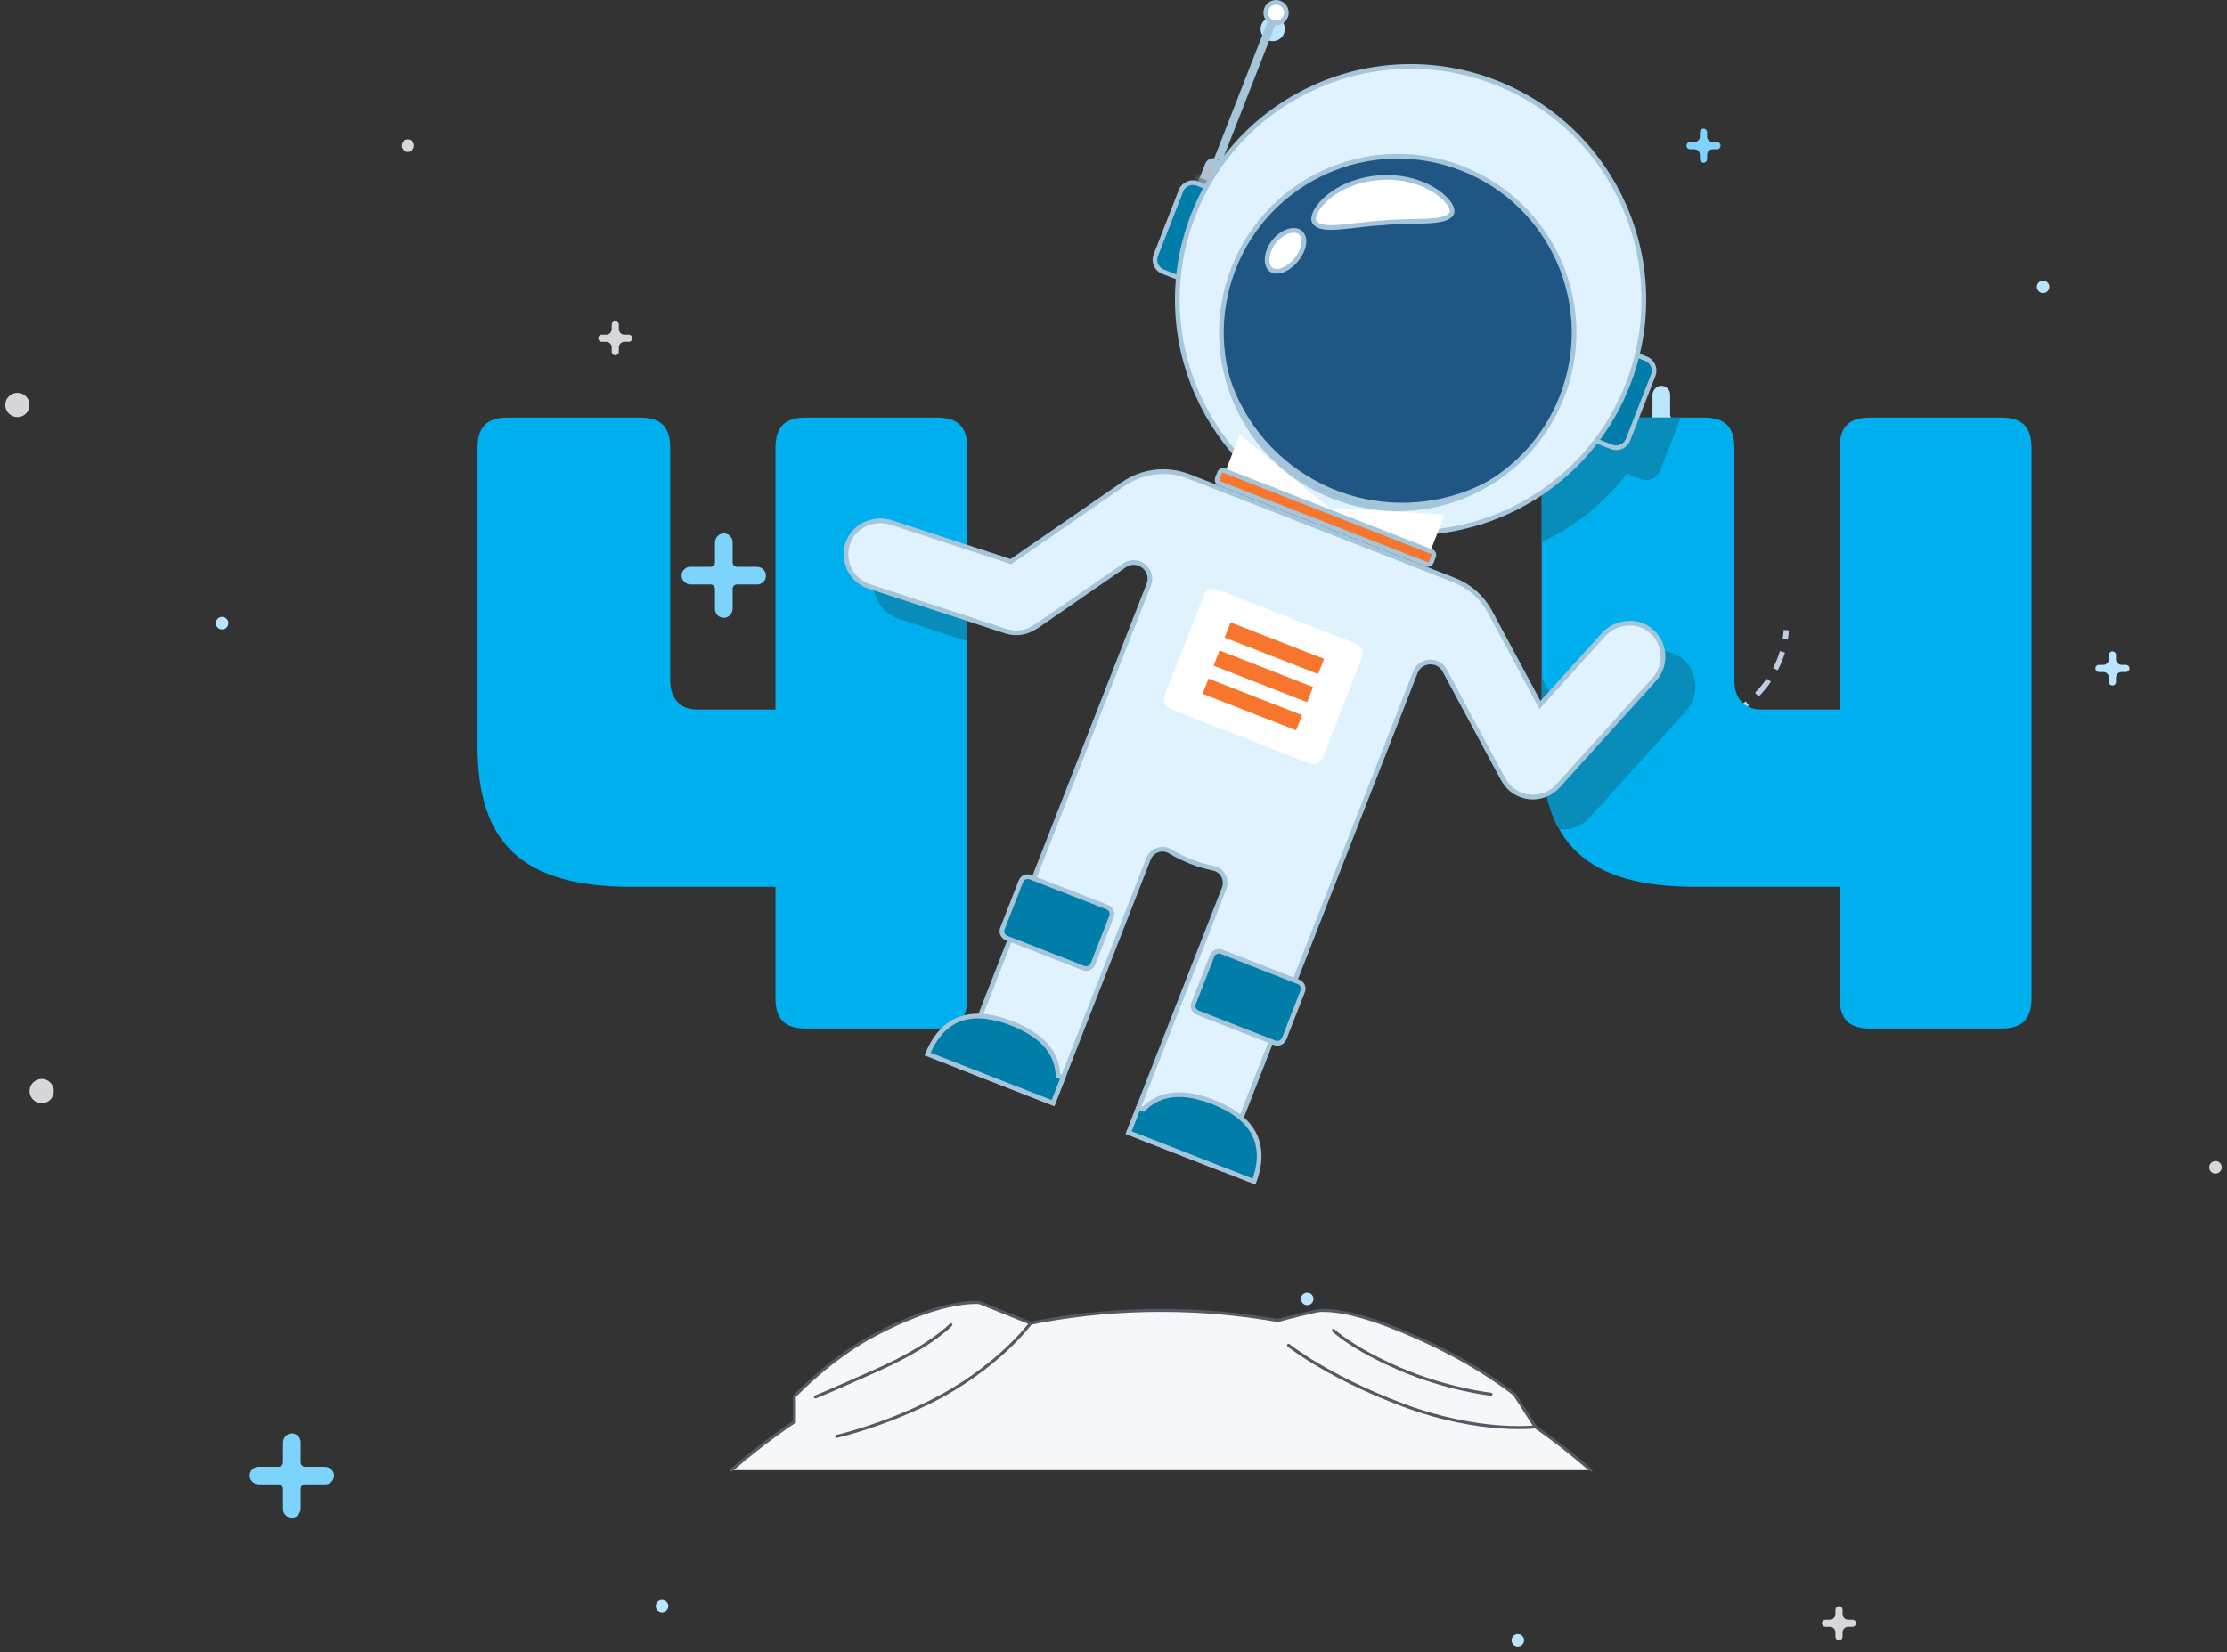 <svg width="380" height="282" viewBox="0 0 380 282" fill="none" xmlns="http://www.w3.org/2000/svg">
<rect x="0" y="0" width="380" height="282" fill="#333333" stroke="none"/>
<path d="M277.784 71.541H281.22C281.634 71.541 281.97 71.205 281.97 70.791V67.44C281.97 66.624 282.581 65.893 283.396 65.85C284.265 65.805 284.984 66.496 284.984 67.355V70.791C284.984 71.205 285.32 71.541 285.734 71.541H289.085C289.901 71.541 290.632 72.152 290.675 72.967C290.721 73.836 290.029 74.555 289.17 74.555H285.734C285.32 74.555 284.984 74.891 284.984 75.305V78.656C284.984 79.472 284.373 80.203 283.558 80.246C282.689 80.292 281.97 79.6 281.97 78.741V75.305C281.97 74.891 281.634 74.555 281.22 74.555H277.869C277.053 74.555 276.322 73.944 276.279 73.129C276.234 72.26 276.925 71.541 277.784 71.541Z" fill="#B9E6FE"/>
<path d="M44.106 250.344H47.542C47.956 250.344 48.292 250.008 48.292 249.594V246.243C48.292 245.427 48.903 244.696 49.718 244.653C50.587 244.607 51.306 245.299 51.306 246.158V249.594C51.306 250.008 51.642 250.344 52.056 250.344H55.407C56.223 250.344 56.954 250.955 56.997 251.77C57.043 252.639 56.351 253.358 55.492 253.358H52.056C51.642 253.358 51.306 253.694 51.306 254.108V257.459C51.306 258.275 50.695 259.006 49.88 259.049C49.011 259.095 48.292 258.403 48.292 257.544V254.108C48.292 253.694 47.956 253.358 47.542 253.358H44.191C43.375 253.358 42.644 252.747 42.601 251.932C42.555 251.063 43.247 250.344 44.106 250.344Z" fill="#7CD4FD"/>
<path d="M117.81 96.738H121.246C121.66 96.738 121.996 96.402 121.996 95.988V92.637C121.996 91.821 122.607 91.09 123.422 91.047C124.291 91.001 125.01 91.693 125.01 92.552V95.988C125.01 96.402 125.346 96.738 125.76 96.738H129.111C129.927 96.738 130.658 97.349 130.701 98.164C130.747 99.033 130.055 99.752 129.196 99.752H125.76C125.346 99.752 125.01 100.088 125.01 100.502V103.853C125.01 104.669 124.399 105.4 123.584 105.443C122.715 105.488 121.996 104.797 121.996 103.938V100.502C121.996 100.088 121.66 99.752 121.246 99.752H117.895C117.079 99.752 116.348 99.141 116.305 98.326C116.26 97.457 116.951 96.738 117.81 96.738Z" fill="#7CD4FD"/>
<path d="M102.683 57.114H103.421C103.948 57.114 104.375 56.687 104.375 56.16V55.423C104.375 55.087 104.648 54.814 104.984 54.814C105.32 54.814 105.593 55.087 105.593 55.423V56.16C105.593 56.687 106.02 57.114 106.547 57.114H107.284C107.62 57.114 107.893 57.387 107.893 57.723C107.893 58.059 107.621 58.332 107.284 58.332H106.547C106.02 58.332 105.593 58.759 105.593 59.286V60.023C105.593 60.359 105.32 60.632 104.984 60.632C104.648 60.632 104.375 60.359 104.375 60.023V59.286C104.375 58.759 103.948 58.332 103.421 58.332H102.683C102.347 58.332 102.074 58.059 102.074 57.723C102.074 57.387 102.347 57.114 102.683 57.114Z" fill="#D5D7DA"/>
<path d="M311.494 276.444H312.231C312.758 276.444 313.185 276.017 313.185 275.49V274.752C313.185 274.416 313.458 274.143 313.794 274.143C314.13 274.143 314.403 274.416 314.403 274.752V275.49C314.403 276.017 314.83 276.444 315.357 276.444H316.094C316.43 276.444 316.703 276.717 316.703 277.053C316.703 277.389 316.43 277.662 316.094 277.662H315.357C314.83 277.662 314.403 278.089 314.403 278.616V279.353C314.403 279.689 314.131 279.962 313.794 279.962C313.458 279.962 313.185 279.689 313.185 279.353V278.616C313.185 278.089 312.758 277.662 312.231 277.662H311.494C311.158 277.662 310.885 277.389 310.885 277.053C310.886 276.717 311.158 276.444 311.494 276.444Z" fill="#D5D7DA"/>
<path d="M358.152 113.48H358.891C359.418 113.48 359.844 113.053 359.844 112.526V111.789C359.844 111.453 360.117 111.18 360.453 111.18C360.789 111.18 361.062 111.453 361.062 111.789V112.526C361.062 113.053 361.489 113.48 362.016 113.48H362.753C363.089 113.48 363.362 113.753 363.362 114.089C363.362 114.425 363.089 114.698 362.753 114.698H362.016C361.489 114.698 361.062 115.125 361.062 115.652V116.389C361.062 116.725 360.789 116.998 360.453 116.998C360.117 116.998 359.844 116.725 359.844 116.389V115.652C359.844 115.125 359.418 114.698 358.891 114.698H358.152C357.816 114.698 357.543 114.425 357.543 114.089C357.543 113.753 357.816 113.48 358.152 113.48Z" fill="#B9E6FE"/>
<path d="M288.378 24.256H289.115C289.642 24.256 290.069 23.829 290.069 23.302V22.565C290.069 22.229 290.342 21.956 290.678 21.956C291.014 21.956 291.287 22.229 291.287 22.565V23.303C291.287 23.83 291.714 24.257 292.241 24.257H292.978C293.314 24.257 293.587 24.529 293.587 24.866C293.587 25.202 293.314 25.475 292.978 25.475H292.241C291.714 25.475 291.287 25.902 291.287 26.429V27.166C291.287 27.502 291.014 27.775 290.678 27.775C290.342 27.775 290.069 27.503 290.069 27.166V26.429C290.069 25.902 289.642 25.475 289.115 25.475H288.378C288.042 25.475 287.769 25.202 287.769 24.866C287.769 24.529 288.042 24.256 288.378 24.256Z" fill="#7CD4FD"/>
<path d="M37.906 105.285C38.497 105.285 38.975 105.764 38.975 106.354C38.975 106.944 38.496 107.423 37.906 107.423C37.316 107.423 36.837 106.944 36.837 106.354C36.837 105.763 37.316 105.285 37.906 105.285Z" fill="#B9E6FE"/>
<path d="M258.992 278.892C259.582 278.892 260.061 279.371 260.061 279.961C260.061 280.552 259.582 281.03 258.992 281.03C258.401 281.03 257.923 280.551 257.923 279.961C257.923 279.371 258.402 278.892 258.992 278.892Z" fill="#B9E6FE"/>
<path d="M112.882 273.078C113.471 273.03 113.987 273.468 114.035 274.056C114.083 274.645 113.645 275.161 113.057 275.209C112.468 275.257 111.952 274.819 111.904 274.231C111.855 273.643 112.293 273.127 112.882 273.078Z" fill="#B9E6FE"/>
<path d="M348.62 47.885C349.211 47.885 349.689 48.364 349.689 48.954C349.689 49.545 349.21 50.023 348.62 50.023C348.029 50.023 347.551 49.544 347.551 48.954C347.551 48.364 348.029 47.885 348.62 47.885Z" fill="#B9E6FE"/>
<path d="M7.114 184.156C8.258 184.156 9.186 185.083 9.186 186.228C9.186 187.372 8.258 188.3 7.114 188.3C5.97 188.3 5.042 187.372 5.042 186.228C5.042 185.084 5.969 184.156 7.114 184.156Z" fill="#D5D7DA"/>
<path d="M2.97 67.041C4.114 67.041 5.042 67.969 5.042 69.113C5.042 70.257 4.114 71.185 2.97 71.185C1.826 71.185 0.898 70.257 0.898 69.113C0.898 67.969 1.826 67.041 2.97 67.041Z" fill="#D5D7DA"/>
<path d="M217.172 2.881C218.316 2.881 219.244 3.809 219.244 4.953C219.244 6.097 218.316 7.025 217.172 7.025C216.028 7.025 215.1 6.097 215.1 4.953C215.1 3.808 216.028 2.881 217.172 2.881Z" fill="#B9E6FE"/>
<path d="M378.032 200.307C378.623 200.307 379.101 199.828 379.101 199.238C379.101 198.648 378.623 198.169 378.032 198.169C377.442 198.169 376.963 198.648 376.963 199.238C376.963 199.828 377.442 200.307 378.032 200.307Z" fill="#D5D7DA"/>
<path d="M223.053 220.624C223.644 220.624 224.122 221.103 224.122 221.693C224.122 222.284 223.643 222.762 223.053 222.762C222.462 222.762 221.984 222.283 221.984 221.693C221.984 221.102 222.463 220.624 223.053 220.624Z" fill="#B9E6FE"/>
<path d="M69.625 23.796C70.215 23.818 70.676 24.314 70.654 24.904C70.632 25.494 70.136 25.955 69.546 25.933C68.956 25.911 68.495 25.415 68.517 24.825C68.539 24.235 69.035 23.775 69.625 23.796Z" fill="#D5D7DA"/>
<path d="M271.453 250.926C252.035 233.972 226.325 223.652 198.126 223.652C169.927 223.652 144.217 233.972 124.8 250.926" fill="#F6F7F9"/>
<path d="M271.453 251.185C271.389 251.185 271.325 251.163 271.274 251.118C266.428 246.886 261.164 243.055 255.629 239.732C250.035 236.372 244.098 233.492 237.986 231.172C225.292 226.353 211.882 223.911 198.127 223.911C184.372 223.911 170.962 226.354 158.268 231.172C152.155 233.492 146.219 236.372 140.625 239.732C135.09 243.055 129.826 246.886 124.98 251.118C124.87 251.213 124.702 251.205 124.603 251.099C124.505 250.993 124.514 250.83 124.623 250.734C129.493 246.482 134.782 242.632 140.345 239.292C145.966 235.916 151.931 233.023 158.074 230.691C170.83 225.849 184.306 223.394 198.127 223.394C211.949 223.394 225.425 225.849 238.181 230.691C244.324 233.023 250.289 235.917 255.91 239.292C261.473 242.632 266.762 246.482 271.632 250.734C271.741 250.83 271.75 250.993 271.652 251.099C271.599 251.156 271.526 251.184 271.453 251.184L271.453 251.185Z" fill="#535A63"/>
<path d="M135.537 242.661V238.332C135.537 238.332 141.483 232.049 148.615 228.176C160.861 221.525 167.145 222.326 167.145 222.326L175.858 225.842C175.858 225.842 170.094 233.705 158.449 239.41C149.953 243.573 142.77 245.162 142.77 245.162" fill="#F6F7F9"/>
<path d="M142.77 245.422C142.648 245.422 142.538 245.341 142.51 245.221C142.477 245.082 142.567 244.944 142.711 244.912C142.782 244.896 149.962 243.279 158.328 239.181C164.315 236.248 168.706 232.733 171.336 230.301C173.579 228.226 174.952 226.571 175.439 225.954L167.077 222.58C166.839 222.557 165.282 222.446 162.483 223.019C157.401 224.062 152.207 226.522 148.745 228.402C142.142 231.988 136.492 237.722 135.802 238.434V242.662C135.802 242.805 135.683 242.92 135.536 242.92C135.389 242.92 135.269 242.805 135.269 242.662V238.333C135.269 238.268 135.294 238.206 135.339 238.158C135.399 238.095 141.396 231.801 148.483 227.951C151.991 226.047 157.256 223.555 162.416 222.505C165.527 221.872 167.112 222.063 167.178 222.071C167.202 222.074 167.224 222.08 167.246 222.089L175.959 225.605C176.034 225.635 176.09 225.697 176.113 225.772C176.135 225.848 176.121 225.929 176.074 225.993C176.059 226.012 174.585 228.009 171.703 230.675C169.047 233.131 164.613 236.681 158.568 239.642C150.14 243.771 142.9 245.399 142.828 245.415C142.808 245.42 142.788 245.422 142.768 245.422H142.77Z" fill="#535A63"/>
<path d="M139.153 238.678C139.046 238.678 138.945 238.616 138.904 238.514C138.851 238.381 138.918 238.231 139.055 238.179C139.073 238.172 140.929 237.461 149.802 233.492C158.634 229.542 162.021 225.969 162.055 225.933C162.154 225.828 162.322 225.819 162.431 225.914C162.541 226.01 162.55 226.173 162.451 226.279C162.417 226.317 161.575 227.213 159.617 228.615C157.819 229.901 154.695 231.873 150.026 233.961C141.122 237.944 139.322 238.633 139.249 238.66C139.217 238.672 139.185 238.678 139.152 238.678L139.153 238.678Z" fill="#535A63"/>
<path d="M217.986 225.396C217.986 225.396 224.515 223.652 225.449 223.652C228.205 223.652 232.561 224.138 242.526 228.614C252.49 233.091 258.433 238.004 258.433 238.004L261.987 243.536C261.987 243.536 252.47 244.719 239.422 239.823C226.375 234.927 219.877 229.611 219.877 229.611" fill="#F6F7F9"/>
<path d="M259.176 243.922C258.2 243.922 256.991 243.886 255.575 243.774C251.898 243.484 246.095 242.605 239.326 240.064C235.595 238.664 230.015 236.32 224.617 233.101C221.382 231.172 219.721 229.822 219.704 229.808C219.592 229.716 219.577 229.553 219.673 229.444C219.768 229.335 219.936 229.321 220.049 229.413C220.065 229.427 221.704 230.758 224.91 232.669C227.869 234.432 232.805 237.062 239.519 239.582C246.22 242.097 251.962 242.968 255.6 243.257C258.59 243.494 260.685 243.386 261.534 243.319L258.23 238.175C257.753 237.789 251.862 233.093 242.414 228.848C237.936 226.837 234.273 225.481 231.217 224.704C228.448 224.001 226.681 223.911 225.45 223.911C224.714 223.911 219.864 225.163 218.057 225.645C217.915 225.683 217.768 225.602 217.729 225.465C217.69 225.327 217.774 225.185 217.915 225.147C218.587 224.968 224.507 223.394 225.45 223.394C228.462 223.394 232.859 223.987 242.638 228.38C247.801 230.7 251.865 233.137 254.366 234.774C257.078 236.549 258.592 237.796 258.607 237.808C258.627 237.825 258.646 237.846 258.66 237.868L262.214 243.4C262.262 243.475 262.267 243.568 262.228 243.647C262.189 243.727 262.111 243.782 262.021 243.793C261.958 243.8 260.954 243.921 259.177 243.921L259.176 243.922Z" fill="#535A63"/>
<path d="M254.409 238.219C254.399 238.219 254.389 238.219 254.379 238.217C254.306 238.21 246.907 237.4 238.749 233.891C236.396 232.88 232.963 231.253 229.963 229.249C228.159 228.044 227.376 227.281 227.343 227.249C227.24 227.147 227.241 226.984 227.346 226.883C227.45 226.783 227.619 226.784 227.723 226.886C227.761 226.924 230.916 229.957 238.965 233.419C247.043 236.893 254.364 237.696 254.437 237.703C254.584 237.719 254.689 237.847 254.673 237.988C254.658 238.12 254.542 238.219 254.409 238.219V238.219Z" fill="#535A63"/>
<path d="M256.8 125.447C263.3 133.667 287.8 137.053 287.8 122.542C287.8 115.446 278.593 111.928 276.3 114.32C273.905 116.818 278.639 125.369 289.3 123.994C296.8 123.026 304.3 116.254 304.8 107.548" stroke="#BECEE2" stroke-width="0.9" stroke-dasharray="3.2 2.2"/>
<path d="M107.843 151.364C89.013 151.364 81.481 143.832 81.481 127.319V76.478C81.481 72.856 83.075 71.264 86.696 71.264H109.147C112.769 71.264 114.362 72.857 114.362 76.478V116.166C114.362 119.207 116.1 121.091 118.851 121.091H132.321V76.478C132.321 72.856 133.914 71.264 137.536 71.264H159.843C163.464 71.264 165.057 72.857 165.057 76.478V170.338C165.057 173.959 163.464 175.553 159.843 175.553H137.536C133.914 175.553 132.321 173.959 132.321 170.338V151.364H107.843V151.364Z" fill="#00AFED"/>
<path d="M289.427 151.364C270.598 151.364 263.066 143.832 263.066 127.319V76.478C263.066 72.856 264.659 71.264 268.281 71.264H290.732C294.353 71.264 295.946 72.857 295.946 76.478V116.166C295.946 119.207 297.684 121.091 300.436 121.091H313.906V76.478C313.906 72.856 315.499 71.264 319.12 71.264H341.427C345.049 71.264 346.642 72.857 346.642 76.478V170.338C346.642 173.959 345.049 175.553 341.427 175.553H319.12C315.499 175.553 313.906 173.959 313.906 170.338V151.364H289.427V151.364Z" fill="#00AFED"/>
<path d="M157.412 93.936C154.348 92.937 150.881 94.281 149.585 97.23C148.106 100.62 149.883 104.471 153.321 105.594L165.056 109.436V96.442L157.412 93.936Z" fill="#088CBA"/>
<path d="M268.283 71.262C264.663 71.262 263.068 72.856 263.068 76.477V92.553C268.686 89.883 273.699 85.907 277.608 80.846L279.961 81.759C281.276 82.277 282.775 81.624 283.284 80.299L286.818 71.262H268.283ZM286.789 112.221C284.196 110.3 280.518 110.857 278.357 113.248L267.976 124.744L263.068 115.611V127.317C263.068 133.156 264.009 137.862 266.065 141.521C267.947 141.713 269.896 141.031 271.26 139.523L287.701 121.335C290.121 118.655 289.756 114.43 286.789 112.221Z" fill="#088CBA"/>
<path d="M191.672 82.619C194.834 80.439 198.966 79.809 202.803 81.308L203.187 81.458L203.19 81.445L247.713 98.841L247.708 98.855L248.093 99.004C250.852 100.082 252.973 102.057 254.273 104.48L262.506 119.818L262.774 120.318L263.155 119.896L273.54 108.402C275.579 106.144 279.03 105.642 281.434 107.431C284.21 109.496 284.55 113.441 282.288 115.947L265.852 134.139C263.713 136.505 260.063 136.69 257.696 134.552C257.195 134.098 256.808 133.563 256.498 132.985L256.307 132.627L256.288 132.637L249.939 120.826L246.517 114.449C245.402 112.374 242.368 112.558 241.511 114.751L238.879 121.489L208.4 199.493L192.59 193.317L208.877 151.63C209.441 150.186 208.611 148.518 207.065 148.195C205.809 147.932 204.518 147.565 203.224 147.059C201.941 146.558 200.741 145.954 199.661 145.308C198.345 144.521 196.658 145.062 196.03 146.435L195.974 146.57L179.68 188.273L163.854 182.088L194.333 104.084L196.015 99.781C197.008 97.242 194.113 94.955 191.872 96.504L188.064 99.138L177.036 106.765L177.021 106.743L176.693 106.97C175.256 107.96 173.406 108.307 171.628 107.725L148.329 100.096C145.121 99.045 143.457 95.451 144.842 92.278C146.04 89.532 149.285 88.256 152.175 89.202L172.309 95.795L172.497 95.857L172.66 95.744L191.171 82.962L191.178 82.957L191.185 82.951L191.331 82.84L191.338 82.85L191.672 82.619Z" fill="#E0F2FE" stroke="#A4C5DA" stroke-width="0.8"/>
<path d="M214.36 35.756C224.894 21.996 244.589 19.381 258.349 29.915C272.109 40.45 274.723 60.145 264.189 73.906C253.654 87.665 233.959 90.279 220.199 79.744C206.439 69.209 203.825 49.516 214.36 35.756Z" fill="#1F5683" stroke="#A4C5DA" stroke-width="0.8"/>
<path d="M206.022 28.086C206.224 27.569 206.808 27.314 207.326 27.516V27.515L207.706 27.663L206.31 31.233L204.994 30.718L206.022 28.086Z" fill="#BDBDBD" stroke="#A4C5DA" stroke-width="0.8"/>
<path d="M280.868 61.221C281.985 61.657 282.537 62.916 282.102 64.032L277.801 75.038C277.364 76.156 276.105 76.707 274.988 76.271L269.463 74.112L275.342 59.062L280.868 61.221Z" fill="#007DA9" stroke="#A4C5DA" stroke-width="0.8"/>
<path d="M201.518 32.549C201.954 31.432 203.214 30.881 204.331 31.317L209.856 33.476L203.975 48.526L198.451 46.368C197.333 45.931 196.782 44.672 197.218 43.555L201.518 32.549Z" fill="#007DA9" stroke="#A4C5DA" stroke-width="0.8"/>
<mask id="path-36-inside-1_4645_11265" fill="white">
<path d="M208.221 31.679L204.717 30.31L204.477 30.925L207.98 32.294L208.221 31.679Z"/>
</mask>
<path d="M208.221 31.679L204.717 30.31L204.477 30.925L207.98 32.294L208.221 31.679Z" fill="#757576"/>
<path d="M204.717 30.31L205.008 29.565L204.263 29.273L203.972 30.019L204.717 30.31ZM208.221 31.679L208.966 31.97L209.257 31.225L208.512 30.933L208.221 31.679ZM207.98 32.294L207.689 33.039L208.434 33.33L208.726 32.585L207.98 32.294ZM204.477 30.925L203.732 30.634L203.441 31.379L204.186 31.67L204.477 30.925ZM204.717 30.31L204.426 31.055L207.93 32.424L208.221 31.679L208.512 30.933L205.008 29.565L204.717 30.31ZM208.221 31.679L207.476 31.387L207.235 32.003L207.98 32.294L208.726 32.585L208.966 31.97L208.221 31.679ZM207.98 32.294L208.272 31.549L204.768 30.18L204.477 30.925L204.186 31.67L207.689 33.039L207.98 32.294ZM204.477 30.925L205.222 31.216L205.462 30.601L204.717 30.31L203.972 30.019L203.732 30.634L204.477 30.925Z" fill="#A4C5DA" mask="url(#path-36-inside-1_4645_11265)"/>
<path d="M217.817 2.621L208.282 27.027L207.699 26.799L217.234 2.394L217.817 2.621Z" fill="#616262" stroke="#A4C5DA" stroke-width="0.8"/>
<path d="M216.1 1.521C216.454 0.615 217.475 0.168 218.383 0.521C219.288 0.875 219.736 1.896 219.383 2.804C219.05 3.654 218.131 4.1 217.271 3.861L217.1 3.805C216.25 3.472 215.803 2.554 216.042 1.692L216.1 1.521Z" fill="white" stroke="#A4C5DA" stroke-width="0.8"/>
<path d="M195.304 189.122C198.343 186.185 202.524 186.336 206.972 188.074C209.991 189.254 212.43 190.892 213.756 193.136C215.026 195.286 215.314 198.061 213.991 201.673L196.758 194.94L192.588 193.311L194.281 188.973L194.881 189.207L195.12 189.301L195.304 189.122Z" fill="#007DA9" stroke="#A4C5DA" stroke-width="0.8"/>
<path d="M164.235 173.788C166.731 173.037 169.636 173.486 172.656 174.666C177.103 176.404 180.277 179.128 180.521 183.347L180.536 183.603L180.774 183.697L181.375 183.931L179.68 188.267L175.51 186.639L158.275 179.905C159.752 176.353 161.844 174.508 164.235 173.788Z" fill="#007DA9" stroke="#A4C5DA" stroke-width="0.8"/>
<path d="M203.626 36.662C211.625 16.19 234.705 6.078 255.177 14.077C275.65 22.076 285.761 45.157 277.762 65.628C269.763 86.1 246.684 96.212 226.211 88.213C205.739 80.214 195.628 57.134 203.626 36.662ZM249.451 28.735C233.976 22.689 216.53 30.333 210.484 45.807C204.438 61.282 212.081 78.728 227.555 84.775C243.03 90.82 260.477 83.177 266.523 67.703C272.57 52.228 264.925 34.782 249.451 28.735Z" fill="#E0F2FE" stroke="#A4C5DA" stroke-width="0.8"/>
<path d="M243.542 95.415L208.589 81.758L211.552 74.175L226.732 86.662L246.505 87.832L243.542 95.415Z" fill="white"/>
<path d="M208.102 80.69C208.228 80.367 208.594 80.207 208.917 80.334L244.266 94.145C244.59 94.272 244.75 94.637 244.624 94.96L244.235 95.954C244.125 96.236 243.832 96.395 243.543 96.345L243.42 96.311L208.071 82.5V82.499C207.789 82.388 207.631 82.096 207.68 81.807L207.714 81.684L208.102 80.69Z" fill="#F7752C" stroke="#A4C5DA" stroke-width="0.8"/>
<path d="M235.338 30.325C239.482 30.01 242.905 31.21 245.111 32.705C246.217 33.455 247 34.266 247.422 34.98C247.857 35.716 247.846 36.224 247.645 36.503L247.637 36.513L247.631 36.523C247.392 36.899 246.934 37.182 246.21 37.38C245.49 37.577 244.57 37.673 243.49 37.725C241.632 37.815 239.291 37.77 236.911 37.945L235.891 38.033C234.52 38.11 233.187 38.255 231.941 38.4C230.686 38.546 229.527 38.69 228.491 38.769C227.453 38.847 226.567 38.857 225.859 38.742C225.151 38.627 224.672 38.397 224.382 38.042L224.364 38.021L224.281 37.914C224.108 37.638 224.075 37.175 224.334 36.512C224.622 35.773 225.24 34.89 226.184 34.021C228.066 32.286 231.191 30.655 235.339 30.325L235.338 30.325Z" fill="white" stroke="#A4C5DA" stroke-width="0.8"/>
<path d="M220.123 39.387C221.007 39.192 221.701 39.403 222.058 39.856L222.059 39.857C222.459 40.36 222.58 41.05 222.431 41.842C222.283 42.633 221.87 43.491 221.255 44.267C220.63 45.036 219.864 45.656 219.104 46.002C218.342 46.348 217.632 46.401 217.063 46.129L217.06 46.128L216.966 46.078C216.507 45.805 216.199 45.179 216.211 44.291C216.224 43.359 216.599 42.225 217.425 41.196C218.252 40.166 219.248 39.581 220.123 39.387Z" fill="white" stroke="#A4C5DA" stroke-width="0.8"/>
<path d="M231.426 109.883L207.685 100.607C206.786 100.257 205.774 100.701 205.422 101.598L198.719 118.755C198.368 119.654 198.811 120.666 199.71 121.018L223.451 130.294C224.35 130.644 225.362 130.2 225.713 129.303L232.417 112.146C232.768 111.247 232.324 110.235 231.426 109.883Z" fill="white"/>
<path d="M174.201 150.408C174.451 149.768 175.171 149.452 175.812 149.702L188.949 154.835C189.589 155.085 189.905 155.806 189.655 156.446L186.498 164.526C186.248 165.165 185.528 165.482 184.888 165.232L171.75 160.099C171.151 159.865 170.835 159.217 171.004 158.609L171.044 158.488L174.201 150.408Z" fill="#007DA9" stroke="#A4C5DA" stroke-width="0.8"/>
<path d="M206.827 163.154C207.076 162.515 207.797 162.2 208.437 162.449H208.438L221.574 167.583C222.175 167.817 222.49 168.466 222.321 169.073L222.281 169.193L219.124 177.274C218.874 177.914 218.153 178.229 217.514 177.979L204.376 172.847C203.736 172.597 203.42 171.875 203.67 171.235L206.827 163.155V163.154Z" fill="#007DA9" stroke="#A4C5DA" stroke-width="0.8"/>
<path d="M225.925 112.454L209.969 106.22L208.957 108.81L224.913 115.044L225.925 112.454Z" fill="#F7752C"/>
<path d="M224.048 117.256L208.092 111.022L207.08 113.613L223.036 119.847L224.048 117.256Z" fill="#F7752C"/>
<path d="M222.172 122.059L206.217 115.825L205.205 118.416L221.16 124.649L222.172 122.059Z" fill="#F7752C"/>
</svg>
